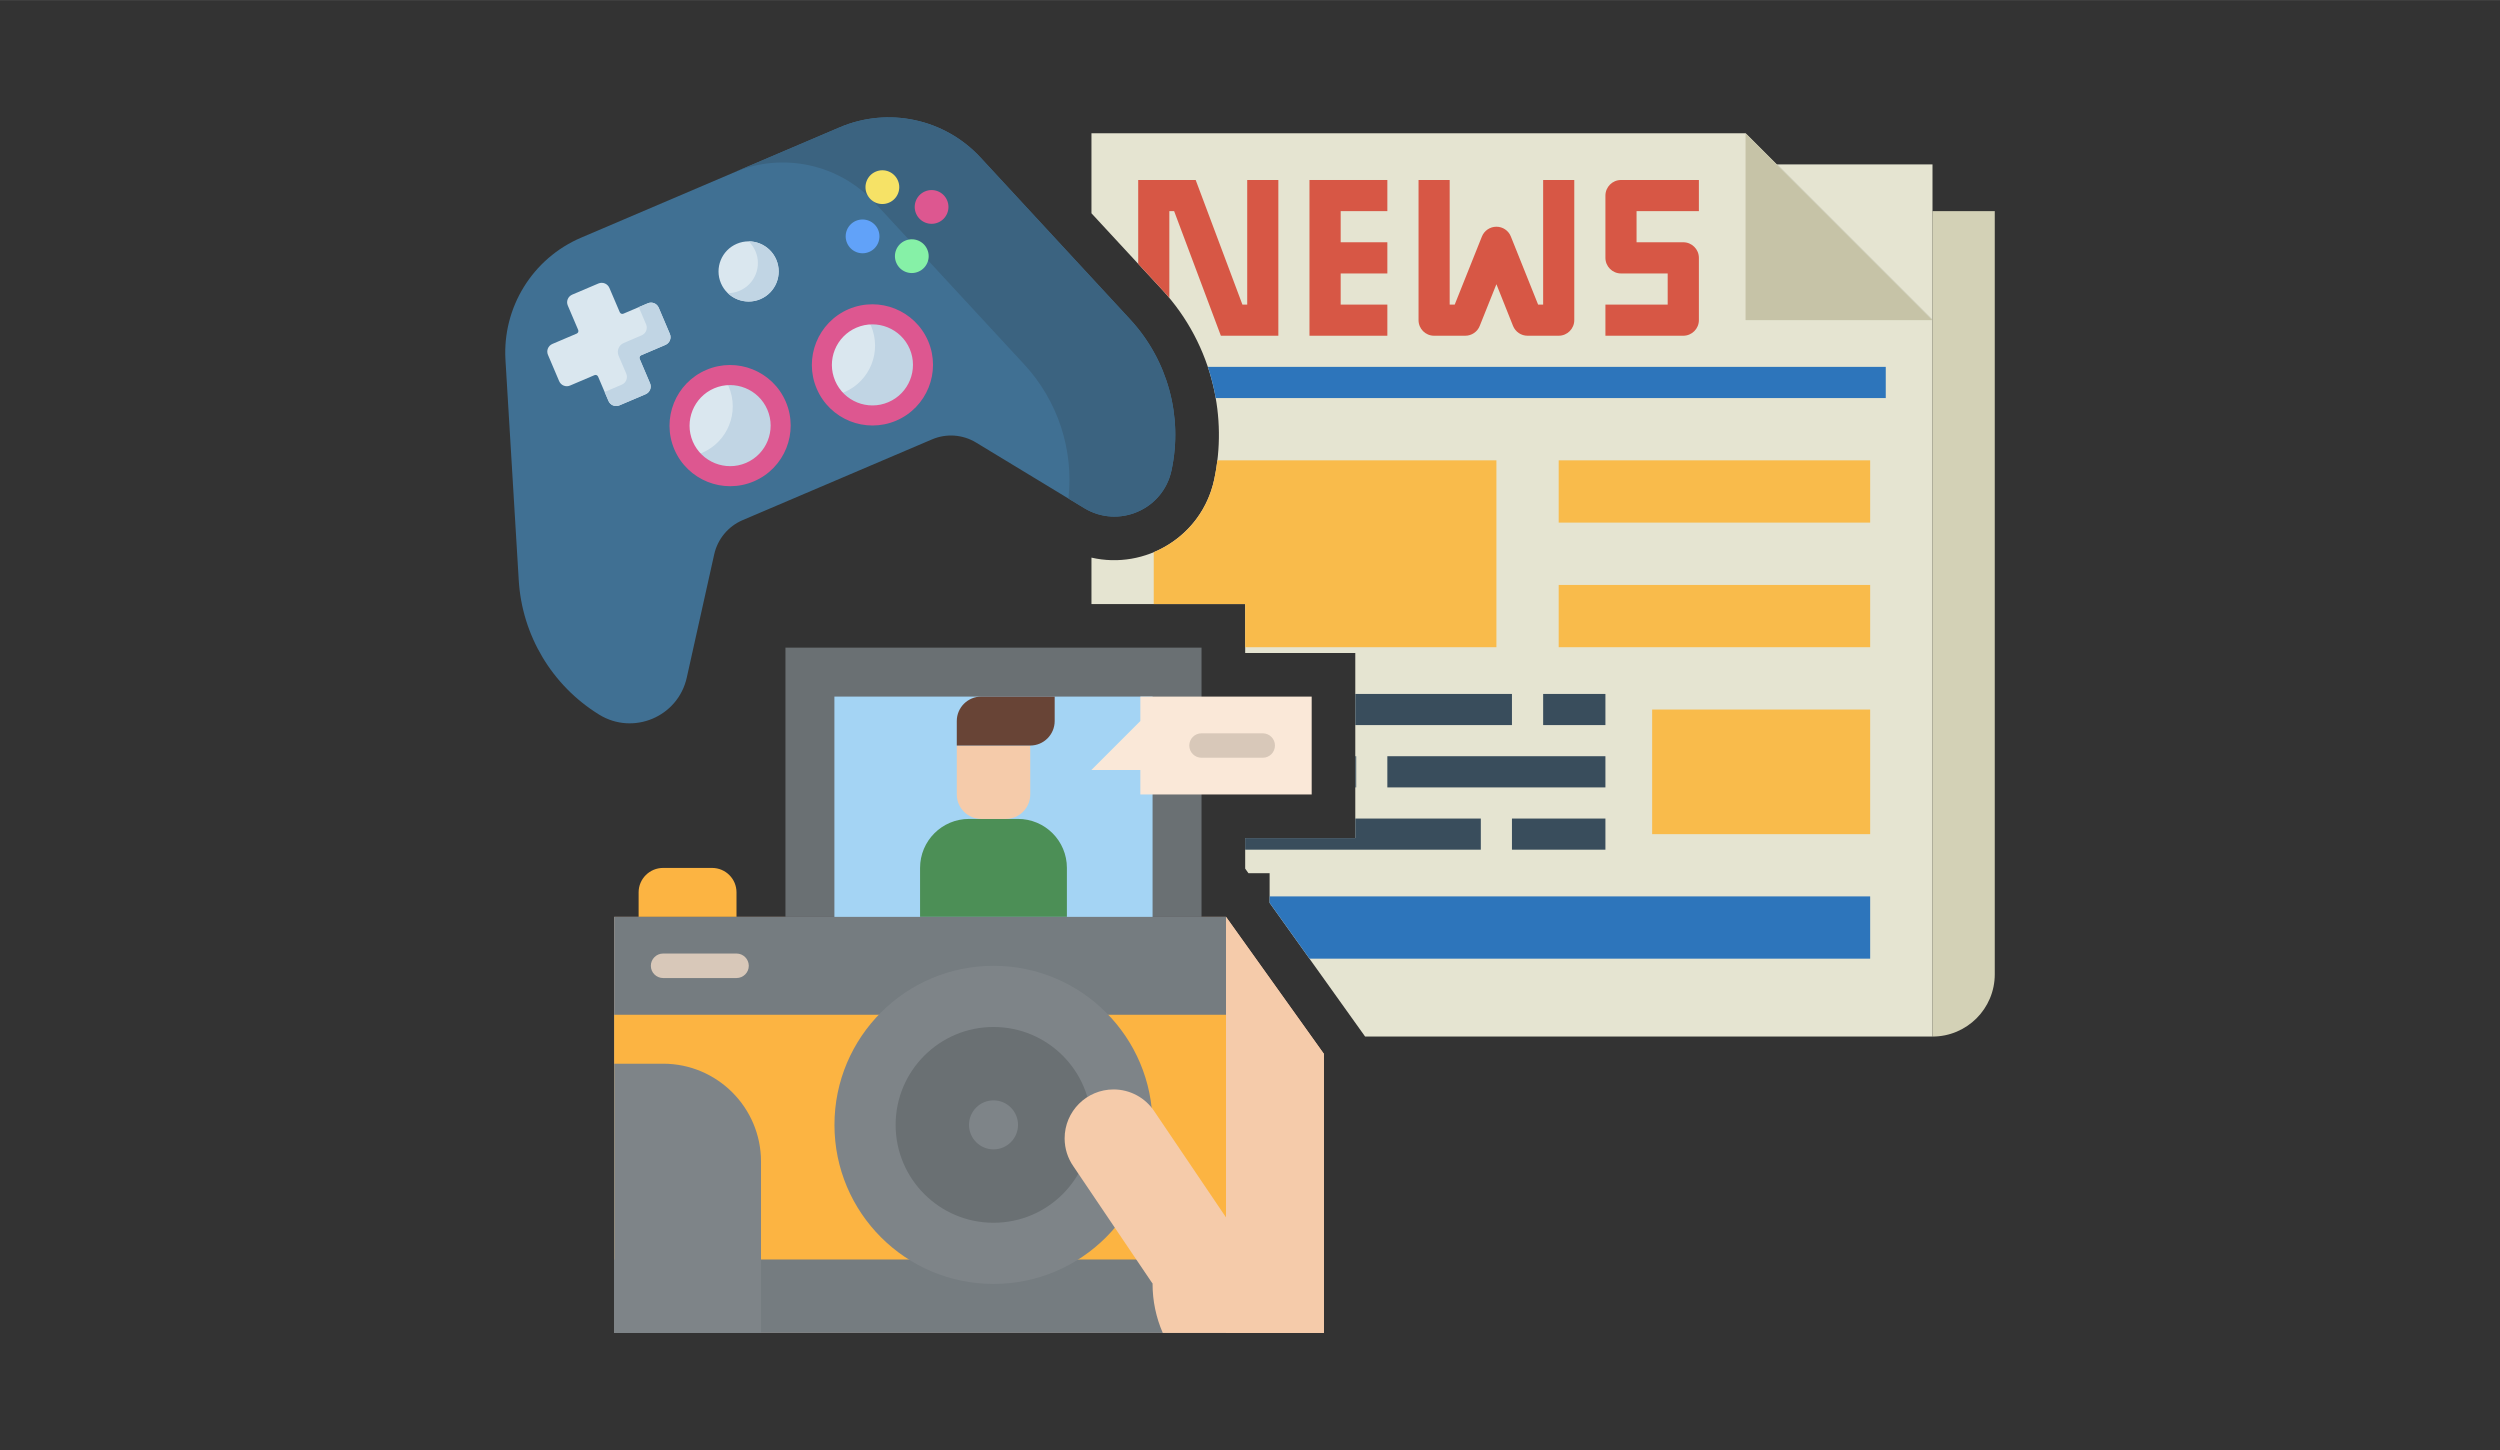 <?xml version="1.0" encoding="UTF-8"?>
<!DOCTYPE svg PUBLIC "-//W3C//DTD SVG 1.1//EN" "http://www.w3.org/Graphics/SVG/1.1/DTD/svg11.dtd">
<!-- Creator: CorelDRAW 2019 -->
<svg xmlns="http://www.w3.org/2000/svg" xml:space="preserve" width="4013px" height="2328px" version="1.1" style="shape-rendering:geometricPrecision; text-rendering:geometricPrecision; image-rendering:optimizeQuality; fill-rule:evenodd; clip-rule:evenodd"
viewBox="0 0 407.09 236.14"
 xmlns:xlink="http://www.w3.org/1999/xlink"
 xmlns:xodm="http://www.corel.com/coreldraw/odm/2003">
 <rect x="0" y="0" width="407.09" height="236.14" fill="#333333" stroke="none"/>
 <defs>
  <style type="text/css">
   <![CDATA[
    .fil0 {fill:none}
    .fil5 {fill:#2D75BB;fill-rule:nonzero}
    .fil7 {fill:#394D5C;fill-rule:nonzero}
    .fil9 {fill:#3B6380;fill-rule:nonzero}
    .fil8 {fill:#407093;fill-rule:nonzero}
    .fil19 {fill:#4C8F56;fill-rule:nonzero}
    .fil15 {fill:#61A2F9;fill-rule:nonzero}
    .fil20 {fill:#684436;fill-rule:nonzero}
    .fil17 {fill:#6A7073;fill-rule:nonzero}
    .fil23 {fill:#757C80;fill-rule:nonzero}
    .fil24 {fill:#7E8488;fill-rule:nonzero}
    .fil13 {fill:#86F1A7;fill-rule:nonzero}
    .fil18 {fill:#A4D4F4;fill-rule:nonzero}
    .fil11 {fill:#C1D5E4;fill-rule:nonzero}
    .fil2 {fill:#C6C3A7;fill-rule:nonzero}
    .fil3 {fill:#D3D1B6;fill-rule:nonzero}
    .fil4 {fill:#D75745;fill-rule:nonzero}
    .fil25 {fill:#D8C8B9;fill-rule:nonzero}
    .fil10 {fill:#DAE7EF;fill-rule:nonzero}
    .fil14 {fill:#DD5790;fill-rule:nonzero}
    .fil1 {fill:#E5E4D1;fill-rule:nonzero}
    .fil16 {fill:#F5CBAA;fill-rule:nonzero}
    .fil12 {fill:#F6E266;fill-rule:nonzero}
    .fil6 {fill:#F9BB4B;fill-rule:nonzero}
    .fil21 {fill:#FAE8D8;fill-rule:nonzero}
    .fil22 {fill:#FCB442;fill-rule:nonzero}
   ]]>
  </style>
 </defs>
 <g id="Layer_x0020_1">
  <g id="_784385352">
   <rect class="fil0" width="407.09" height="236.14"/>
   <path class="fil1" d="M314.68 168.78l-92.39 0 -15.55 -21.77 0 -4.83 -3.45 0 -0.53 -0.75 0 -4.97 17.93 0 0 -30.14 -17.93 0 0 -7.97 -25.03 0 0 -7.56c8.69,2.01 17.96,-3.34 19.98,-12.69 1.1,-5.12 1.01,-10.35 -0.16,-15.31 -1.36,-5.75 -4.18,-11.15 -8.3,-15.61l-11.52 -12.46 0 -13.03 106.52 0 30.43 30.43 0 116.66 0 0z"/>
   <polygon class="fil2" points="314.68,52.12 284.24,52.12 284.24,21.69 "/>
   <polygon class="fil1" points="289.32,26.76 314.68,26.76 314.68,52.12 "/>
   <path class="fil3" d="M314.68 34.37l10.14 0 0 124.27c0,5.6 -4.54,10.14 -10.14,10.14l0 -134.41z"/>
   <path class="fil4" d="M203.09 49.59l-0.78 0 -7.61 -20.29 -9.36 0 0 13.65 3.91 4.23c0.4,0.43 0.78,0.87 1.16,1.32l0 -14.13 0.78 0 7.61 20.29 9.36 0 0 -25.36 -5.07 0 0 20.29 0 0z"/>
   <path class="fil4" d="M251.28 49.59l-0.82 0 -4.44 -11.09c-0.38,-0.96 -1.31,-1.59 -2.35,-1.59 -1.04,0 -1.97,0.63 -2.36,1.59l-4.43 11.09 -0.82 0 0 -20.29 -5.07 0 0 22.82c0,1.41 1.13,2.54 2.53,2.54l5.08 0c0,0 0,0 0,0 1.03,0 1.97,-0.63 2.35,-1.59l2.72 -6.8 2.71 6.8c0.39,0.96 1.32,1.59 2.36,1.59 0,0 0,0 0,0l5.07 0c1.4,0 2.54,-1.14 2.54,-2.54l0 -22.82 -5.07 0 0 20.29 0 0z"/>
   <polygon class="fil4" points="213.23,54.66 225.91,54.66 225.91,49.59 218.31,49.59 218.31,44.52 225.91,44.52 225.91,39.44 218.31,39.44 218.31,34.37 225.91,34.37 225.91,29.3 213.23,29.3 "/>
   <path class="fil4" d="M276.64 34.37l0 -5.07 -12.68 0c-1.4,0 -2.54,1.14 -2.54,2.54l0 10.14c0,1.4 1.14,2.54 2.54,2.54l7.6 0 0 5.07 -10.14 0 0 5.07 12.68 0c1.4,0 2.54,-1.14 2.54,-2.54l0 -10.14c0,-1.4 -1.14,-2.54 -2.54,-2.54l-7.61 0 0 -5.07 10.15 0 0 0z"/>
   <path class="fil5" d="M196.68 59.73l110.39 0 0 5.08 -109.11 0c-0.11,-0.68 -0.25,-1.35 -0.41,-2.02 -0.24,-1.03 -0.53,-2.05 -0.87,-3.06l0 0z"/>
   <path class="fil6" d="M198.23 74.95l45.44 0 0 30.43 -40.91 0 0 -7.03 -14.89 0 0 -8.44c4.77,-2 8.62,-6.18 9.84,-11.81 0.22,-1.05 0.4,-2.1 0.52,-3.15l0 0z"/>
   <polygon class="fil7" points="220.69,123.13 220.84,123.13 220.84,128.21 220.69,128.21 "/>
   <polygon class="fil7" points="220.69,112.99 246.2,112.99 246.2,118.06 220.69,118.06 "/>
   <polygon class="fil7" points="220.69,133.28 241.13,133.28 241.13,138.35 202.75,138.35 202.75,136.46 220.69,136.46 "/>
   <polygon class="fil6" points="304.53,135.82 269.03,135.82 269.03,115.53 304.53,115.53 "/>
   <polygon class="fil5" points="304.53,156.1 213.24,156.1 206.74,147.01 206.74,145.96 304.53,145.96 "/>
   <polygon class="fil6" points="253.81,74.95 304.53,74.95 304.53,85.09 253.81,85.09 "/>
   <polygon class="fil6" points="253.81,95.24 304.53,95.24 304.53,105.38 253.81,105.38 "/>
   <polygon class="fil7" points="251.28,112.99 261.42,112.99 261.42,118.06 251.28,118.06 "/>
   <polygon class="fil7" points="225.91,123.13 261.42,123.13 261.42,128.21 225.91,128.21 "/>
   <polygon class="fil7" points="246.2,133.28 261.42,133.28 261.42,138.35 246.2,138.35 "/>
   <path class="fil8" d="M184.03 52l-24.37 -26.36c-5.84,-6.32 -15.03,-8.28 -22.94,-4.91l-42.07 17.95c-7.92,3.37 -12.86,11.36 -12.34,19.95l2.16 35.84c0.54,8.99 5.42,17.16 13.1,21.89 5.56,3.42 12.84,0.35 14.26,-6.03l4.47 -20.08c0.56,-2.49 2.28,-4.56 4.62,-5.56l30.82 -13.14c2.35,-1.01 5.03,-0.82 7.21,0.51l17.6 10.67c5.58,3.38 12.84,0.26 14.21,-6.13 1.9,-8.8 -0.61,-17.98 -6.73,-24.6l0 0 0 0z"/>
   <path class="fil9" d="M184.03 52l-24.37 -26.36c-5.84,-6.32 -15.03,-8.28 -22.94,-4.91l-17.24 7.35c7.92,-3.37 17.1,-1.41 22.95,4.91l24.37 26.36c5.47,5.92 8.06,13.9 7.18,21.82l2.57 1.56c5.58,3.38 12.84,0.26 14.21,-6.13 1.9,-8.8 -0.61,-17.98 -6.73,-24.6l0 0 0 0z"/>
   <path class="fil10" d="M105.48 49.38l-3.97 1.69c-0.23,0.1 -0.49,-0.01 -0.59,-0.24l-1.69 -3.96c-0.3,-0.69 -1.09,-1.01 -1.78,-0.72l-4.28 1.82c-0.69,0.3 -1.01,1.09 -0.71,1.78l1.69 3.97c0.1,0.23 -0.01,0.49 -0.24,0.59l-3.97 1.69c-0.69,0.3 -1.01,1.09 -0.71,1.78l1.82 4.28c0.3,0.69 1.09,1.01 1.78,0.71l3.97 -1.69c0.23,-0.1 0.49,0.01 0.59,0.24l1.69 3.96c0.29,0.69 1.09,1.01 1.78,0.72l4.27 -1.82c0.69,-0.3 1.01,-1.09 0.72,-1.78l-1.69 -3.97c-0.1,-0.23 0.01,-0.49 0.24,-0.59l3.96 -1.69c0.69,-0.3 1.01,-1.09 0.72,-1.78l-1.82 -4.28c-0.3,-0.69 -1.1,-1.01 -1.78,-0.71l0 0 0 0z"/>
   <path class="fil11" d="M105.48 49.38l-1.47 0.62 1.2 2.81c0.29,0.69 -0.03,1.49 -0.72,1.78l-2.92 1.25c-0.81,0.34 -1.18,1.27 -0.84,2.08l1.25 2.92c0.29,0.69 -0.03,1.49 -0.72,1.78l-2.8 1.2 0.62 1.46c0.3,0.69 1.09,1.01 1.78,0.72l4.28 -1.82c0.68,-0.3 1.01,-1.09 0.71,-1.78l-1.69 -3.97c-0.1,-0.23 0.01,-0.49 0.24,-0.59l3.96 -1.69c0.69,-0.3 1.01,-1.09 0.72,-1.78l-1.82 -4.28c-0.3,-0.69 -1.09,-1.01 -1.78,-0.71l0 0 0 0z"/>
   <circle class="fil10" transform="matrix(0.632 -0.269 0.269 0.632 142.063 59.411)" r="11.99"/>
   <circle class="fil10" transform="matrix(0.632 -0.269 0.269 0.632 118.888 69.296)" r="11.99"/>
   <path class="fil11" d="M140.8 51.27c0.41,0.53 0.76,1.13 1.03,1.77 1.79,4.19 -0.16,9.02 -4.34,10.81 -0.65,0.27 -1.31,0.46 -1.97,0.56 2.23,2.93 6.24,4.08 9.77,2.58 4.19,-1.79 6.13,-6.63 4.35,-10.81 -1.51,-3.54 -5.2,-5.47 -8.84,-4.91l0 0z"/>
   <path class="fil11" d="M117.63 61.16c0.4,0.53 0.75,1.12 1.03,1.77 1.78,4.18 -0.16,9.02 -4.34,10.8 -0.65,0.28 -1.31,0.46 -1.98,0.57 2.24,2.92 6.24,4.08 9.78,2.57 4.18,-1.78 6.13,-6.62 4.34,-10.81 -1.51,-3.53 -5.2,-5.47 -8.83,-4.9l0 0z"/>
   <circle class="fil10" transform="matrix(0.632 -0.269 0.269 0.632 121.901 44.192)" r="7.13"/>
   <path class="fil11" d="M121.9 39.29c0.47,0.45 0.85,0.99 1.12,1.62 1.06,2.49 -0.1,5.36 -2.58,6.42 -0.63,0.27 -1.29,0.4 -1.93,0.4 1.38,1.31 3.45,1.76 5.31,0.97 2.49,-1.06 3.65,-3.94 2.58,-6.43 -0.79,-1.86 -2.6,-2.97 -4.5,-2.98l0 0z"/>
   <path class="fil12" d="M142.6 27.94c-1.39,0.59 -2.04,2.21 -1.45,3.6 0.6,1.4 2.21,2.05 3.61,1.45 1.4,-0.59 2.05,-2.21 1.45,-3.6 -0.6,-1.4 -2.21,-2.05 -3.61,-1.45z"/>
   <path class="fil13" d="M149.55 44.23c1.4,-0.59 2.05,-2.21 1.45,-3.6 -0.59,-1.4 -2.21,-2.05 -3.6,-1.45 -1.4,0.59 -2.05,2.21 -1.45,3.6 0.59,1.4 2.21,2.05 3.6,1.45z"/>
   <circle class="fil14" transform="matrix(0.632 -0.269 0.269 0.632 151.696 33.688)" r="4"/>
   <path class="fil15" d="M142.99 37.4c-0.6,-1.39 -2.21,-2.04 -3.61,-1.45 -1.4,0.6 -2.05,2.21 -1.45,3.61 0.6,1.4 2.21,2.05 3.61,1.45 1.39,-0.59 2.04,-2.21 1.45,-3.61l0 0z"/>
   <path class="fil14" d="M145.93 68.49c-5,2.13 -10.81,-0.2 -12.94,-5.21 -2.14,-5 0.2,-10.81 5.2,-12.95 5.01,-2.13 10.81,0.2 12.95,5.21 2.13,5 -0.2,10.81 -5.21,12.95l0 0zm-6.46 -15.15c-3.35,1.43 -4.91,5.31 -3.48,8.66 1.43,3.35 5.31,4.91 8.66,3.48 3.35,-1.42 4.91,-5.31 3.49,-8.66 -1.43,-3.35 -5.32,-4.91 -8.67,-3.48z"/>
   <path class="fil14" d="M122.76 78.37c-5.01,2.14 -10.81,-0.2 -12.95,-5.2 -2.13,-5.01 0.2,-10.82 5.21,-12.95 5,-2.14 10.81,0.2 12.94,5.2 2.14,5.01 -0.2,10.82 -5.2,12.95l0 0zm-6.46 -15.15c-3.35,1.43 -4.91,5.32 -3.49,8.67 1.43,3.34 5.32,4.91 8.67,3.48 3.35,-1.43 4.91,-5.32 3.48,-8.66 -1.43,-3.35 -5.31,-4.91 -8.66,-3.49z"/>
   <polygon class="fil16" points="215.58,171.6 215.58,217.04 100.01,217.04 100.01,149.29 199.64,149.29 "/>
   <polygon class="fil17" points="127.9,105.45 195.65,105.45 195.65,149.29 127.9,149.29 "/>
   <polygon class="fil18" points="135.87,113.42 187.68,113.42 187.68,157.26 135.87,157.26 "/>
   <path class="fil19" d="M157.79 133.34l7.97 0c4.41,0 7.97,3.57 7.97,7.98l0 7.97 -23.91 0 0 -7.97c0,-4.41 3.57,-7.98 7.97,-7.98l0 0 0 0z"/>
   <path class="fil16" d="M155.8 121.39l11.96 0 0 7.97c0,2.2 -1.79,3.98 -3.99,3.98l-3.98 0c-2.2,0 -3.99,-1.78 -3.99,-3.98l0 -7.97 0 0 0 0z"/>
   <path class="fil20" d="M167.76 121.39l-11.96 0 0 -3.99c0,-2.2 1.79,-3.98 3.99,-3.98l11.95 0 0 3.98c0,2.2 -1.78,3.99 -3.98,3.99z"/>
   <polygon class="fil21" points="213.59,113.42 213.59,129.36 185.69,129.36 185.69,125.37 177.72,125.37 185.69,117.4 185.69,113.42 "/>
   <path class="fil22" d="M107.98 141.32l7.97 0c2.2,0 3.98,1.78 3.98,3.98l0 3.99 -15.94 0 0 -3.99c0,-2.2 1.79,-3.98 3.99,-3.98l0 0z"/>
   <polygon class="fil23" points="100.01,149.29 199.64,149.29 199.64,217.04 100.01,217.04 "/>
   <polygon class="fil22" points="100.01,165.23 199.64,165.23 199.64,205.08 100.01,205.08 "/>
   <circle class="fil24" cx="161.78" cy="183.16" r="25.9"/>
   <circle class="fil17" cx="161.78" cy="183.16" r="15.94"/>
   <path class="fil16" d="M215.58 171.6l0 45.44 -26.24 0c-1.09,-2.51 -1.66,-5.22 -1.66,-7.95 0,-0.01 0,-0.02 0,-0.02l0.04 0 -12.92 -19.14c-0.94,-1.34 -1.44,-2.93 -1.44,-4.57 0,-4.4 3.57,-7.97 7.97,-7.97 2.69,0 5.2,1.36 6.67,3.62l11.64 17.22 0 -48.94 15.94 22.31 0 0z"/>
   <path class="fil24" d="M100.01 173.2l7.97 0c8.8,0 15.94,7.14 15.94,15.94l0 27.9 -23.91 0 0 -43.84 0 0z"/>
   <path class="fil25" d="M205.62 123.38l-9.97 0c-1.1,0 -1.99,-0.89 -1.99,-1.99 0,-1.1 0.89,-1.99 1.99,-1.99l9.97 0c1.1,0 1.99,0.89 1.99,1.99 0,1.1 -0.89,1.99 -1.99,1.99l0 0z"/>
   <path class="fil25" d="M119.93 159.25l-11.95 0c-1.1,0 -2,-0.89 -2,-1.99 0,-1.1 0.9,-2 2,-2l11.95 0c1.1,0 2,0.9 2,2 0,1.1 -0.9,1.99 -2,1.99l0 0z"/>
   <circle class="fil24" cx="161.78" cy="183.16" r="3.99"/>
  </g>
 </g>
</svg>
